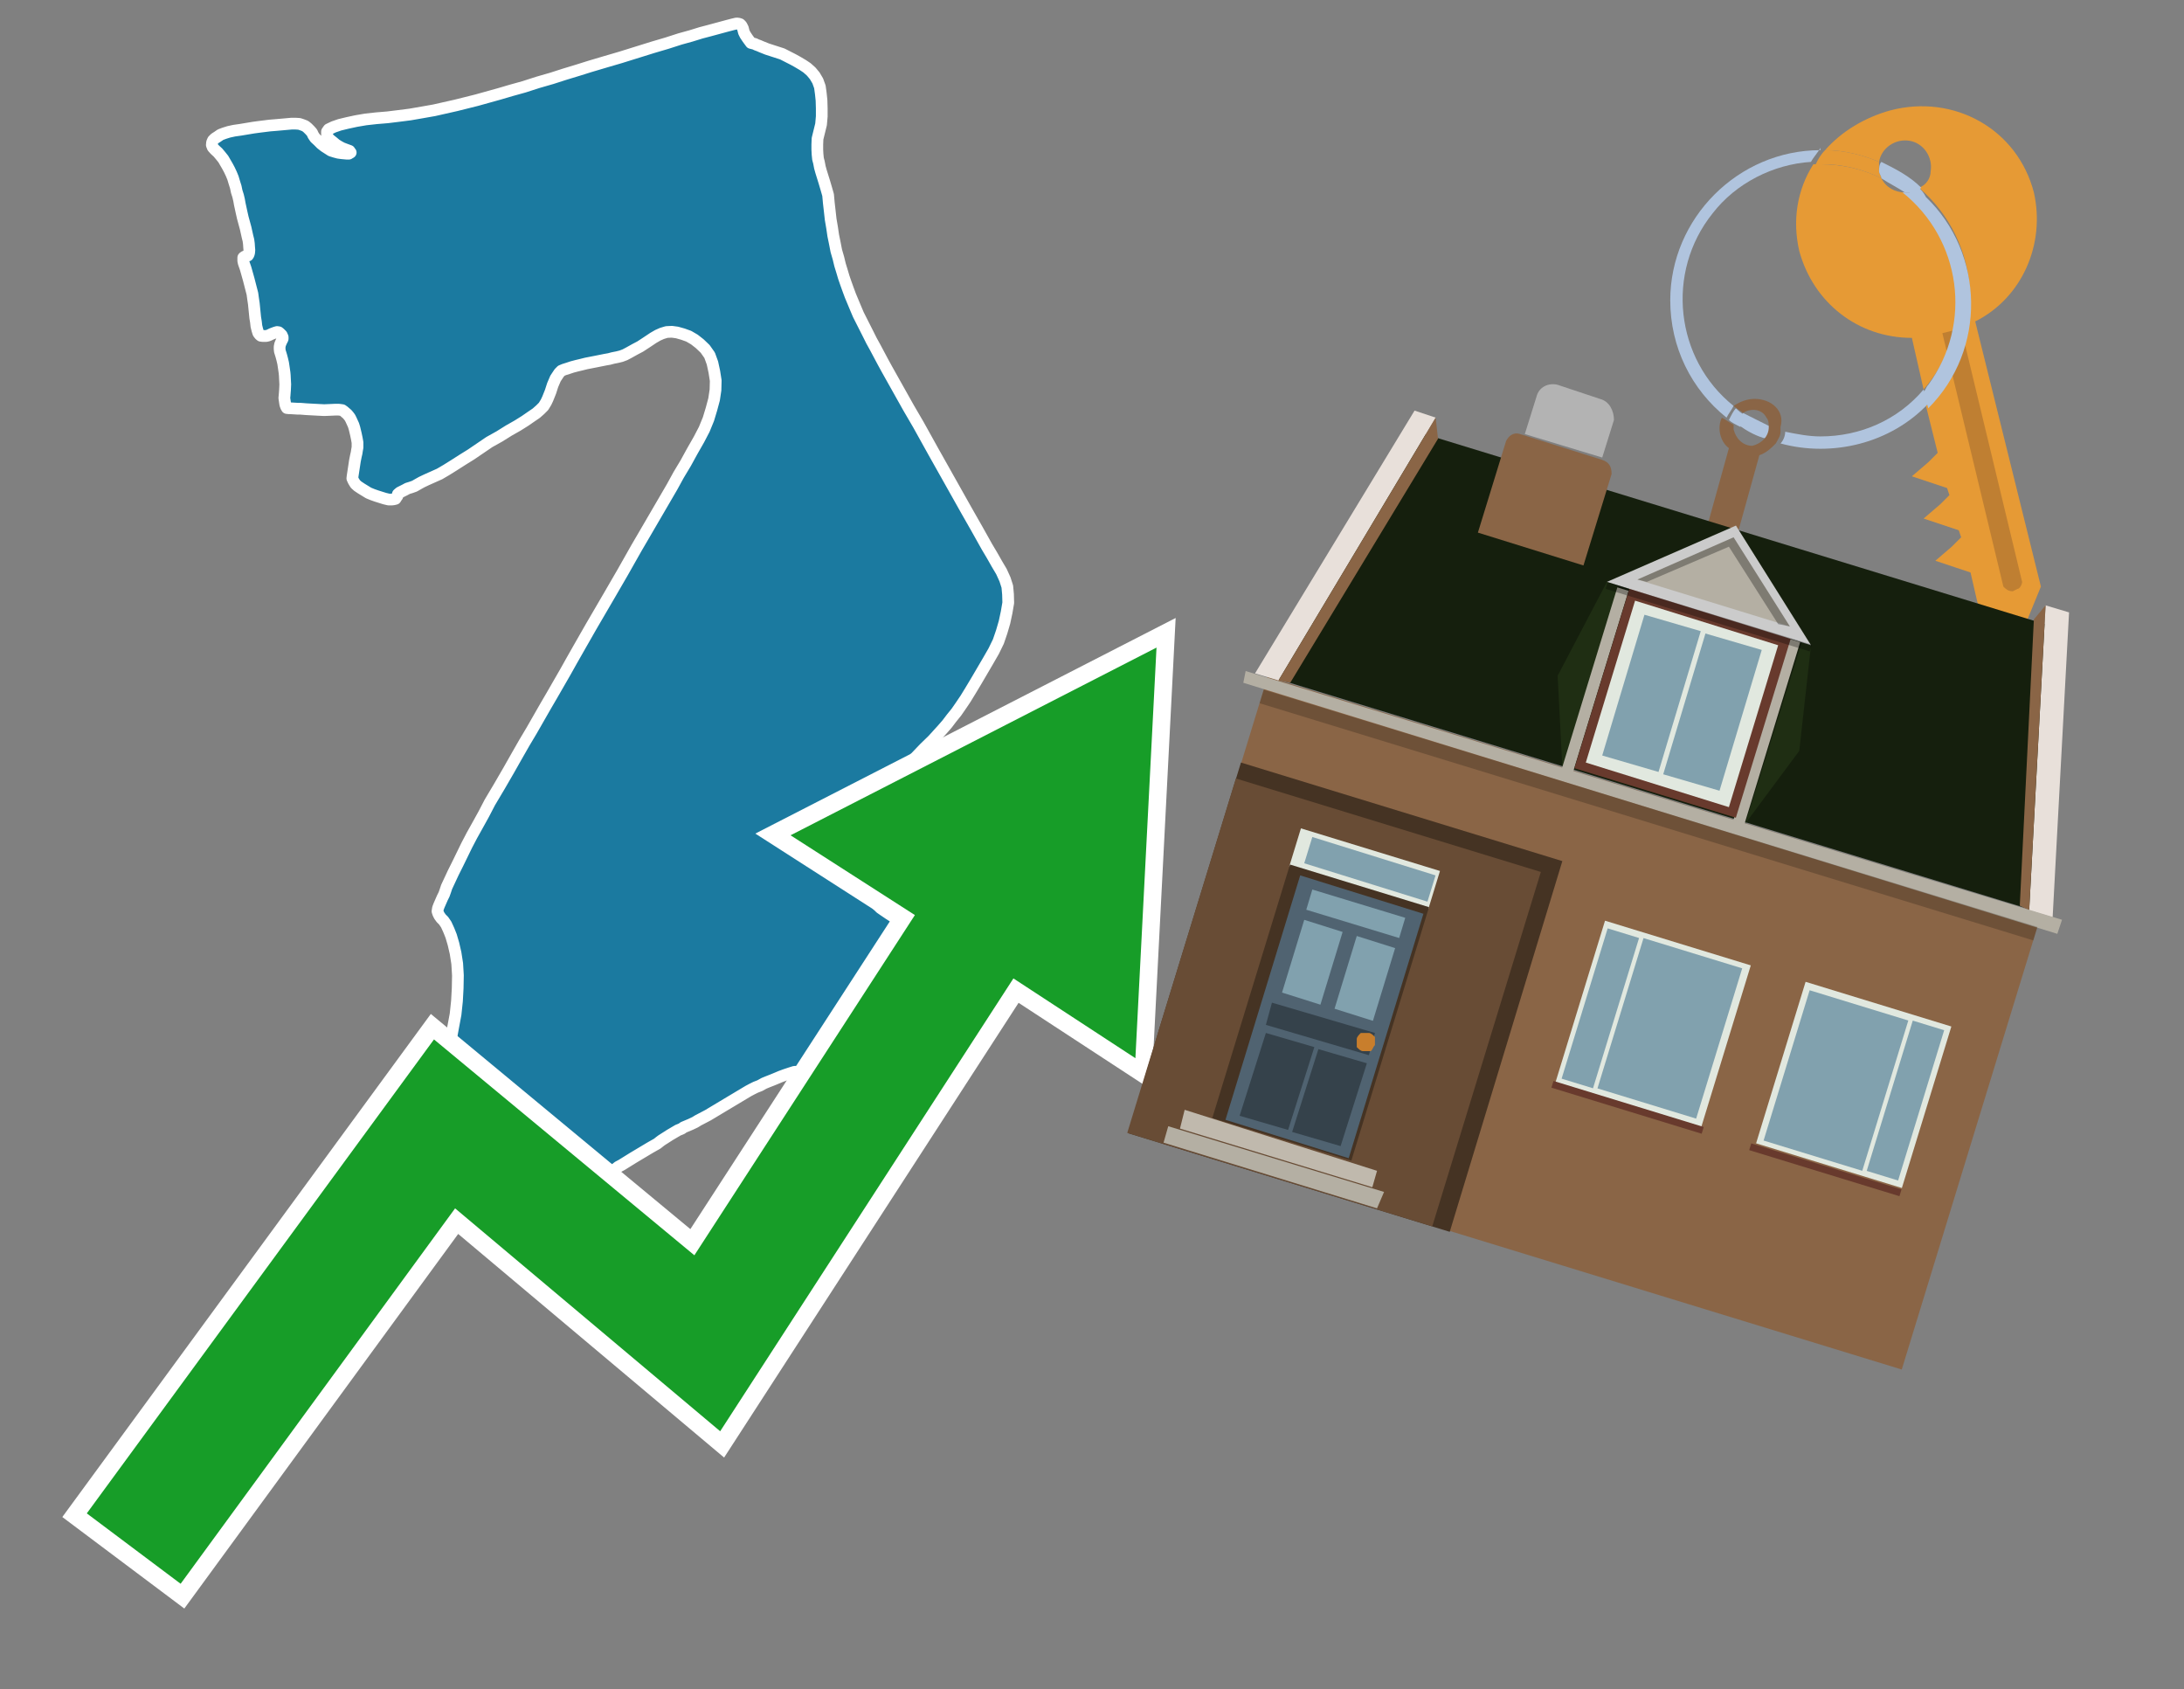 <?xml version="1.0" encoding="utf-8"?>
<!-- Generator: Adobe Illustrator 26.0.3, SVG Export Plug-In . SVG Version: 6.00 Build 0)  -->
<svg version="1.1" id="Text" xmlns="http://www.w3.org/2000/svg" xmlns:xlink="http://www.w3.org/1999/xlink" x="0px" y="0px"
	 width="93.1px" height="72px" viewBox="0 0 93.1 72" style="enable-background:new 0 0 93.1 72;" xml:space="preserve">
<rect x="0" y="0" width="93.1" height="72" fill="#808080" stroke="none"/>
<style type="text/css">
	.st0{fill:#1B7AA0;stroke:#FFFFFF;stroke-width:0.5;stroke-linejoin:round;}
	.st1{fill:none;stroke:#FFFFFF;stroke-width:1.5;stroke-miterlimit:10;}
	.st2{fill:#179D28;}
	.st3{fill:#E69A35;}
	.st4{fill:#B0C4DE;}
	.st5{fill:#8A6546;}
	.st6{fill:#BF7F32;}
	.st7{fill-rule:evenodd;clip-rule:evenodd;fill:#151F0D;}
	.st8{fill-rule:evenodd;clip-rule:evenodd;fill:#453323;}
	.st9{fill-rule:evenodd;clip-rule:evenodd;fill:#684C35;}
	.st10{fill:#B3B3B3;}
	.st11{fill:#E8E0DA;}
	.st12{fill-rule:evenodd;clip-rule:evenodd;fill:#B4AFA3;}
	.st13{opacity:0.2;}
	.st14{fill:#E1E8DF;}
	.st15{fill:#506371;}
	.st16{fill:#81A1AE;}
	.st17{fill:#35424B;}
	.st18{fill:#C87E2C;}
	.st19{fill-rule:evenodd;clip-rule:evenodd;fill:#C0B9AD;}
	.st20{fill-rule:evenodd;clip-rule:evenodd;fill:#E1E8DF;}
	.st21{fill-rule:evenodd;clip-rule:evenodd;fill:#81A1AE;}
	.st22{fill-rule:evenodd;clip-rule:evenodd;fill:#683A2D;}
	.st23{fill-rule:evenodd;clip-rule:evenodd;fill:#1F2E13;}
	.st24{fill-rule:evenodd;clip-rule:evenodd;fill:#CBCBCB;}
	.st25{opacity:0.3;fill-rule:evenodd;clip-rule:evenodd;}
</style>
<path class="st0" d="M35.3,8.31L35.33,8.64L35.37,8.99L35.41,9.35L35.47,9.7L35.52,10.04L35.59,10.38L35.65,10.69L35.74,11.0L35.81,11.29L35.89,11.55L35.97,11.82L36.06,12.08L36.15,12.33L36.25,12.6L36.48,13.15L36.59,13.41L37.0,14.22L37.15,14.52L37.31,14.81L37.64,15.43L37.81,15.74L38.73,17.38L39.15,18.1L39.8,19.27L40.25,20.07L41.2,21.76L41.65,22.55L42.07,23.3L42.29,23.67L42.5,24.04L42.69,24.36L42.84,24.69L42.94,25.0L42.97,25.33L42.98,25.69L42.91,26.1L42.82,26.52L42.7,26.93L42.56,27.34L42.36,27.75L42.13,28.15L41.62,29.02L41.38,29.42L41.16,29.78L40.95,30.09L40.77,30.35L40.56,30.61L40.37,30.86L40.16,31.1L39.96,31.32L39.77,31.53L39.39,31.9L38.77,32.55L38.59,32.76L38.29,33.13L37.99,33.49L37.83,33.66L37.65,33.83L37.46,33.99L37.25,34.12L37.03,34.27L36.77,34.42L36.53,34.58L36.31,34.76L36.12,34.95L35.94,35.16L35.8,35.37L35.67,35.6L35.59,35.8L35.56,35.99L35.57,36.17L35.63,36.33L35.82,36.61L35.89,36.73L35.98,36.85L36.17,37.08L36.36,37.3L36.45,37.39L36.99,38.05L37.41,38.58L37.53,38.7L37.66,38.79L37.91,38.96L38.05,39.05L38.22,39.16L38.3,39.23L39.37,40.2L39.47,40.28L39.62,40.43L39.72,40.55L39.81,40.69L39.87,40.8L39.97,41.04L40.07,41.26L40.16,41.47L40.27,41.71L40.29,41.78L40.44,41.98L40.65,42.24L40.75,42.37L40.83,42.52L40.87,42.69L40.82,42.95L40.75,43.18L40.66,43.4L40.54,43.65L40.39,43.93L40.14,44.16L39.75,44.51L39.26,44.81L38.78,45.09L38.28,45.36L37.81,45.61L37.44,45.74L37.07,45.88L36.7,46.01L36.37,46.11L35.98,46.12L35.63,46.11L35.39,45.98L35.23,45.9L35.04,45.85L34.88,45.79L34.69,45.75L34.52,45.72L34.1,45.68L33.87,45.68L33.68,45.74L33.47,45.81L33.28,45.88L33.09,45.96L32.92,46.03L32.74,46.1L32.57,46.17L32.39,46.27L32.21,46.34L32.05,46.42L31.9,46.5L30.78,47.17L30.28,47.47L30.18,47.53L29.76,47.75L29.63,47.83L29.44,47.92L29.13,48.05L29.07,48.1L29.0,48.13L28.9,48.17L28.73,48.27L28.56,48.37L28.2,48.6L28.12,48.66L28.02,48.74L27.72,48.91L27.0,49.34L26.5,49.65L26.35,49.73L26.25,49.81L26.15,49.88L26.09,49.95L25.98,50.07L25.88,50.19L25.73,50.4L25.65,50.5L25.58,50.63L25.51,50.72L25.46,50.78L25.36,50.88L25.29,50.93L25.18,50.99L25.11,51.0L25.08,50.99L25.05,50.95L25.02,50.89L24.91,50.69L24.84,50.56L24.74,50.38L24.63,50.18L24.48,49.91L24.28,49.69L24.09,49.47L23.82,49.25L23.56,49.08L23.29,49.04L23.03,49.02L22.72,49.03L22.41,49.07L22.14,49.13L21.8,49.25L21.49,49.46L21.04,49.85L20.82,50.1L20.59,50.3L20.35,50.35L20.09,50.39L19.89,50.41L19.71,50.41L19.51,50.4L19.4,50.32L19.26,50.21L19.11,50.05L18.93,49.85L18.8,49.57L18.68,49.33L18.6,49.1L18.52,48.88L18.37,48.48L18.25,48.11L18.21,47.95L18.18,47.83L18.18,47.73L18.19,47.67L18.2,47.57L18.25,47.46L18.32,47.33L18.39,47.2L18.47,47.03L18.54,46.84L18.62,46.61L18.72,46.3L18.83,45.95L18.94,45.53L19.07,45.02L19.19,44.48L19.3,43.87L19.42,43.23L19.48,42.66L19.51,42.11L19.52,41.57L19.49,41.07L19.42,40.62L19.33,40.23L19.23,39.89L19.13,39.64L19.02,39.4L18.91,39.24L18.81,39.14L18.73,39.03L18.68,38.93L18.65,38.84L18.67,38.71L18.72,38.58L18.79,38.42L18.86,38.26L18.93,38.12L18.98,37.98L19.04,37.8L19.32,37.2L19.51,36.82L19.9,36.02L20.12,35.6L20.36,35.17L20.62,34.7L20.88,34.2L21.29,33.51L21.69,32.82L22.03,32.22L22.35,31.66L22.66,31.14L23.25,30.11L23.53,29.63L24.1,28.64L24.38,28.14L24.75,27.49L25.19,26.72L25.96,25.4L26.54,24.4L27.14,23.34L27.45,22.81L28.05,21.78L28.65,20.75L28.93,20.24L29.23,19.74L29.51,19.23L29.79,18.74L30.02,18.3L30.2,17.86L30.33,17.43L30.44,17.02L30.5,16.62L30.51,16.22L30.45,15.84L30.37,15.47L30.25,15.14L30.06,14.87L29.83,14.65L29.6,14.47L29.36,14.33L29.11,14.24L28.86,14.17L28.64,14.14L28.42,14.15L28.22,14.21L28.04,14.29L27.85,14.4L27.55,14.6L27.29,14.77L27.08,14.88L26.81,15.03L26.64,15.12L26.48,15.18L26.32,15.22L26.12,15.26L25.97,15.3L25.8,15.33L25.4,15.41L24.99,15.49L24.79,15.54L24.58,15.59L24.39,15.64L24.21,15.7L24.05,15.75L23.93,15.8L23.84,15.89L23.76,16.01L23.68,16.13L23.62,16.27L23.56,16.41L23.47,16.69L23.41,16.84L23.35,16.99L23.28,17.14L23.17,17.32L23.03,17.46L22.86,17.61L22.64,17.76L22.38,17.94L22.06,18.14L21.69,18.35L21.29,18.6L20.86,18.84L20.08,19.37L19.71,19.6L19.35,19.83L19.03,20.03L18.74,20.2L18.18,20.45L17.97,20.55L17.81,20.64L17.67,20.72L17.53,20.77L17.37,20.82L17.26,20.88L17.14,20.94L17.04,20.99L16.96,21.06L16.94,21.14L16.89,21.21L16.86,21.26L16.78,21.28L16.7,21.29L16.57,21.29L16.4,21.25L16.05,21.14L15.88,21.08L15.71,21.01L15.4,20.82L15.25,20.72L15.15,20.63L15.07,20.5L15.02,20.39L15.03,20.3L15.13,19.64L15.17,19.44L15.2,19.31L15.22,19.18L15.24,19.07L15.24,18.86L15.21,18.69L15.17,18.5L15.11,18.25L15.07,18.12L15.02,18.01L14.97,17.9L14.92,17.8L14.86,17.72L14.8,17.65L14.73,17.59L14.66,17.53L14.59,17.48L14.52,17.47L14.44,17.46L14.28,17.46L14.06,17.47L13.82,17.48L13.62,17.47L13.06,17.44L12.81,17.42L12.7,17.42L12.37,17.4L12.32,17.4L12.23,17.39L12.2,17.34L12.18,17.29L12.16,17.23L12.12,16.96L12.13,16.87L12.15,16.61L12.16,16.38L12.15,16.2L12.14,16.0L12.13,15.89L12.1,15.68L12.07,15.48L12.03,15.31L11.99,15.16L11.95,15.03L11.93,14.97L11.92,14.87L11.92,14.78L11.94,14.68L11.99,14.56L12.05,14.44L12.05,14.37L12.01,14.28L11.93,14.2L11.88,14.16L11.81,14.15L11.74,14.17L11.58,14.23L11.5,14.27L11.43,14.3L11.35,14.32L11.19,14.32L11.12,14.31L11.07,14.27L11.01,14.19L10.97,14.06L10.93,13.9L10.91,13.72L10.88,13.54L10.84,13.14L10.82,12.94L10.79,12.74L10.76,12.52L10.6,11.9L10.47,11.44L10.39,11.21L10.37,11.12L10.37,10.98L10.4,10.95L10.44,10.93L10.57,10.89L10.6,10.84L10.62,10.77L10.63,10.66L10.62,10.54L10.61,10.39L10.59,10.24L10.55,10.08L10.47,9.72L10.35,9.28L10.3,9.06L10.22,8.69L10.19,8.52L10.15,8.35L10.09,8.16L10.05,7.97L9.99,7.78L9.93,7.58L9.86,7.41L9.78,7.24L9.7,7.09L9.52,6.78L9.4,6.63L9.29,6.5L9.16,6.38L9.07,6.28L9.03,6.18L9.04,6.07L9.08,5.98L9.16,5.9L9.27,5.83L9.4,5.74L9.56,5.68L9.75,5.62L9.98,5.57L10.26,5.53L10.8,5.44L11.02,5.41L11.5,5.35L11.75,5.33L12.2,5.29L12.42,5.27L12.61,5.27L12.76,5.28L12.88,5.32L13.01,5.37L13.11,5.45L13.21,5.55L13.3,5.65L13.35,5.76L13.43,5.88L13.56,6.0L13.69,6.13L13.83,6.24L13.97,6.33L14.11,6.42L14.27,6.47L14.42,6.51L14.56,6.53L14.78,6.55L14.87,6.55L14.89,6.52L14.92,6.52L14.95,6.5L14.91,6.46L14.9,6.43L14.71,6.36L14.58,6.31L14.45,6.24L14.32,6.16L14.19,6.05L14.05,5.94L13.96,5.83L13.94,5.71L13.94,5.61L14.01,5.51L14.22,5.41L14.48,5.32L14.81,5.24L15.18,5.16L15.59,5.09L16.04,5.04L16.52,5.0L17.01,4.94L17.48,4.88L18.0,4.79L18.51,4.7L19.44,4.49L19.88,4.38L20.32,4.27L21.29,4.0L21.8,3.85L22.34,3.7L22.93,3.51L23.52,3.34L24.08,3.16L24.64,2.99L25.15,2.83L25.79,2.64L26.44,2.45L27.82,2.02L28.43,1.84L28.99,1.66L29.46,1.53L29.88,1.4L30.26,1.3L30.63,1.2L31.0,1.1L31.23,1.04L31.4,1.0L31.49,1.01L31.55,1.03L31.6,1.08L31.62,1.11L31.67,1.21L31.71,1.37L31.77,1.49L31.87,1.64L32.01,1.83L32.17,1.87L32.25,1.91L32.36,1.95L32.45,1.99L32.7,2.09L33.35,2.3L33.82,2.54L34.0,2.64L34.22,2.77L34.4,2.89L34.58,3.05L34.73,3.23L34.86,3.45L34.95,3.7L34.99,3.99L35.02,4.28L35.03,4.62L35.03,4.96L35.0,5.3L34.85,5.91L34.84,6.16L34.84,6.37L34.85,6.57L34.87,6.77L34.91,6.92L34.95,7.13L35.0,7.31L35.14,7.76L35.22,8.03L35.3,8.31Z"/>
<polygon class="st1" points="49.3,27.6 33.7,35.6 39,39 29.6,53.5 18.5,44.3 3.7,64.5 7.7,67.5 19.4,51.5 30.7,61 43.2,41.7 
	48.4,45.1 "/>
<polygon class="st2" points="49.3,27.6 33.7,35.6 39,39 29.6,53.5 18.5,44.3 3.7,64.5 7.7,67.5 19.4,51.5 30.7,61 43.2,41.7 
	48.4,45.1 "/>
<path class="st3" d="M80.2,7.6c0-0.1-0.1-0.2-0.1-0.3c0-0.1,0-0.3,0-0.4c-0.7-0.3-1.5-0.5-2.3-0.5c-0.2,0.2-0.3,0.4-0.4,0.6
	c0.1,0,0.2,0,0.3,0C78.5,7,79.4,7.2,80.2,7.6z"/>
<path class="st4" d="M77.6,6.4c-3.5,0-6.4,2.9-6.4,6.4c0,2,0.9,3.8,2.4,5c0.1-0.2,0.2-0.3,0.3-0.5c-2.5-2-2.9-5.7-0.9-8.2
	c1-1.3,2.6-2.1,4.2-2.2c0.1-0.2,0.3-0.4,0.4-0.6V6.4z"/>
<path class="st3" d="M84.2,13.7c2-1,3-3.3,2.5-5.5C86,5.5,83.3,4,80.6,4.7c-1.1,0.3-2.1,0.9-2.8,1.7c0.8,0,1.6,0.2,2.3,0.5
	c0.1-0.6,0.7-1,1.3-0.9c0.6,0.1,1,0.7,0.9,1.3c0,0.3-0.2,0.6-0.5,0.7c2.7,2.3,2.9,6.4,0.6,9c-0.1,0.1-0.2,0.2-0.3,0.3l0.5,2
	l-0.4,0.4l-0.7,0.6l0.9,0.3l0.6,0.2l0.1,0.3l-0.4,0.4L82,22.1l0.9,0.3l0.6,0.2l0.1,0.3l-0.4,0.4l-0.7,0.6l0.9,0.3l0.6,0.2l0.3,1.3
	l1.8,1.5L87,25L84.2,13.7z"/>
<path class="st3" d="M81.2,8.2c-0.4,0-0.8-0.2-1-0.6C79.4,7.2,78.5,7,77.6,7c-0.1,0-0.2,0-0.3,0c-0.7,1.1-0.9,2.4-0.6,3.7
	c0.6,2.2,2.5,3.7,4.8,3.7l0.5,2.2c2.1-2.4,1.9-6.1-0.6-8.2C81.3,8.3,81.2,8.3,81.2,8.2z"/>
<path class="st4" d="M74.1,18.1c0.4,0.3,0.8,0.5,1.2,0.6c0.1-0.1,0.2-0.3,0.2-0.5l0,0c-0.4-0.2-0.8-0.4-1.2-0.6
	C74.2,17.8,74.1,17.9,74.1,18.1z"/>
<path class="st4" d="M74.4,17.7c-0.2-0.1-0.3-0.2-0.4-0.3c-0.1,0.1-0.2,0.3-0.3,0.5c0.1,0.1,0.3,0.2,0.5,0.3
	C74.1,17.9,74.2,17.8,74.4,17.7z"/>
<path class="st5" d="M74.8,17c-0.3,0-0.6,0.1-0.9,0.3c0.1,0.1,0.3,0.2,0.4,0.3c0.3-0.2,0.8-0.2,1,0.2c0.1,0.1,0.1,0.3,0.1,0.4l0,0
	c0,0.4-0.3,0.7-0.7,0.8c-0.4,0-0.7-0.3-0.8-0.7c0,0,0,0,0-0.1v-0.1c-0.2-0.1-0.3-0.2-0.5-0.3c-0.2,0.4-0.1,1,0.3,1.3l-1,3.6L74,23
	l1-3.6c0.3-0.1,0.5-0.3,0.7-0.5c0.1-0.2,0.2-0.3,0.2-0.5c0-0.1,0-0.1,0-0.2C76.1,17.5,75.5,17,74.8,17z"/>
<path class="st6" d="M86,25.1l-0.2,0.1c-0.2,0-0.3-0.1-0.4-0.2l0,0l-2.6-10.8l0.8-0.2l2.6,10.8C86.2,24.9,86.1,25.1,86,25.1L86,25.1
	z"/>
<path class="st4" d="M80.1,7.3c0,0.1,0.1,0.2,0.1,0.3c0.3,0.2,0.7,0.4,1,0.6c0.1,0,0.2,0,0.3,0c0.1,0,0.3-0.1,0.4-0.2
	c-0.5-0.5-1.1-0.8-1.7-1.1C80.1,7,80.1,7.2,80.1,7.3z"/>
<path class="st4" d="M77.6,18.6c-0.5,0-1-0.1-1.5-0.2c0,0.2-0.1,0.4-0.2,0.5c2.2,0.6,4.7,0,6.3-1.7L82,16.6
	C80.9,17.9,79.3,18.6,77.6,18.6z"/>
<path class="st4" d="M81.8,8c-0.1,0.1-0.2,0.1-0.4,0.2c-0.1,0-0.2,0-0.3,0c2.5,2,3,5.6,1.1,8.2c-0.1,0.1-0.1,0.2-0.2,0.3l0.2,0.7
	c2.5-2.5,2.4-6.6-0.1-9C82,8.2,81.9,8.1,81.8,8L81.8,8z"/>
<g>
	
		<rect x="50.3" y="33.4" transform="matrix(-0.956 -0.293 0.293 -0.956 119.369 105.037)" class="st5" width="34.5" height="20.3"/>
	<polygon class="st7" points="60.4,18.4 87.5,26.7 87,38.9 54,28.8 	"/>
	<polygon class="st8" points="52.9,32.5 66.6,36.7 61.8,52.5 48.1,48.3 49.4,43.9 52.9,32.5 	"/>
	
		<rect x="50.1" y="34.8" transform="matrix(0.956 0.293 -0.293 0.956 14.983 -14.77)" class="st9" width="13.6" height="15.8"/>
	<path class="st5" d="M68.3,19.6l-3.5-1.1c-0.3-0.1-0.5,0.1-0.6,0.3L63,22.7l4.5,1.4l1.2-3.9C68.7,19.9,68.6,19.7,68.3,19.6z"/>
	<path class="st10" d="M68.2,17l-1.8-0.6c-0.4-0.1-0.8,0.1-0.9,0.5l-0.5,1.6l3.3,1l0.5-1.6C68.8,17.5,68.6,17.1,68.2,17z"/>
	<polygon class="st11" points="61.2,17.8 60.3,17.5 53.5,28.7 54.5,29 	"/>
	<polygon class="st5" points="61.3,18.7 61.2,17.8 54.5,29 55,29.1 	"/>
	<polygon class="st11" points="87.2,25.8 88.2,26.1 87.5,39.1 86.5,38.8 	"/>
	<polygon class="st5" points="86.7,26.4 87.2,25.8 86.5,38.8 86.1,38.6 	"/>
	<polygon class="st12" points="53.1,28.6 53,29.1 87.7,39.8 87.9,39.2 81.3,37.2 53.1,28.6 	"/>
	
		<rect x="53" y="34.4" transform="matrix(-0.956 -0.293 0.293 -0.956 127.265 88.495)" class="st13" width="34.5" height="0.6"/>
	<g>
		
			<rect x="55.1" y="36.1" transform="matrix(-0.956 -0.293 0.293 -0.956 102.984 89.402)" class="st14" width="6.2" height="1.7"/>
		
			<rect x="53.2" y="37.6" transform="matrix(-0.956 -0.293 0.293 -0.956 97.448 100.999)" class="st8" width="6.2" height="11.3"/>
		<g transform="matrix( 0.861, 0, 0, 0.861, 2148,666.7) ">
			<g>
				<g id="Symbol_9_0_Layer2_0_MEMBER_8_MEMBER_12_MEMBER_0_FILL_2_">
					<path class="st15" d="M-2424.3-729.1l-6.1-1.9l-3.7,12.1l6.1,1.9L-2424.3-729.1z"/>
				</g>
			</g>
		</g>
		<g transform="matrix( 0.861, 0, 0, 0.861, 2148,666.7) ">
			<g>
				<g id="Symbol_9_0_Layer2_0_MEMBER_8_MEMBER_12_MEMBER_1_MEMBER_1_FILL_32_">
					<path class="st16" d="M-2427.6-728l-1.1,3.6l1.9,0.6l1.1-3.6L-2427.6-728z"/>
				</g>
			</g>
		</g>
		<g transform="matrix( 0.861, 0, 0, 0.861, 2148,666.7) ">
			<g>
				<g id="Symbol_9_0_Layer2_0_MEMBER_8_MEMBER_12_MEMBER_1_MEMBER_1_FILL_3_">
					<path class="st16" d="M-2430.2-728.8l-1.1,3.6l1.9,0.6l1.1-3.6L-2430.2-728.8z"/>
				</g>
			</g>
		</g>
		<g transform="matrix( 0.861, 0, 0, 0.861, 2148,666.7) ">
			<g>
				<g id="Symbol_9_0_Layer2_0_MEMBER_8_MEMBER_12_MEMBER_2_MEMBER_0_FILL_15_">
					<path class="st17" d="M-2431-718.4l1.3-4.1l-2.4-0.7l-1.3,4.1L-2431-718.4z"/>
				</g>
			</g>
		</g>
		<g transform="matrix( 0.861, 0, 0, 0.861, 2148,666.7) ">
			<g>
				<g id="Symbol_9_0_Layer2_0_MEMBER_8_MEMBER_12_MEMBER_2_MEMBER_1_FILL_50_">
					<path class="st17" d="M-2428.4-717.6l1.3-4.1l-2.4-0.7l-1.3,4.1L-2428.4-717.6z"/>
				</g>
			</g>
		</g>
		<g transform="matrix( 0.861, 0, 0, 0.861, 2148,666.7) ">
			<g>
				<g id="Symbol_9_0_Layer2_0_MEMBER_8_MEMBER_12_MEMBER_2_MEMBER_1_FILL_49_">
					<path class="st17" d="M-2427-722.1l0.3-1.1l-5.1-1.5l-0.3,1.1L-2427-722.1z"/>
				</g>
			</g>
		</g>
		<g transform="matrix( 0.861, 0, 0, 0.861, 2148,666.7) ">
			<g>
				<g id="Symbol_9_0_Layer2_0_MEMBER_8_MEMBER_12_MEMBER_2_MEMBER_1_FILL_43_">
					<path class="st16" d="M-2425.5-727.9l0.3-1l-4.6-1.4l-0.3,1L-2425.5-727.9z"/>
				</g>
			</g>
		</g>
		<g transform="matrix( 0.861, 0, 0, 0.861, 2148,666.7) ">
			<g>
				<g id="Symbol_9_0_Layer2_0_MEMBER_8_MEMBER_13_FILL_28_">
					<path class="st18" d="M-2426.7-722.6c0-0.1,0-0.3,0-0.4c-0.1-0.1-0.2-0.2-0.3-0.2s-0.3,0-0.4,0c-0.1,0.1-0.2,0.2-0.2,0.3
						c0,0.1,0,0.3,0,0.4c0.1,0.1,0.2,0.2,0.3,0.2c0.1,0,0.3,0,0.4,0C-2426.8-722.4-2426.8-722.5-2426.7-722.6z"/>
				</g>
			</g>
		</g>
		<g transform="matrix( 0.861, 0, 0, 0.861, 2148,666.7) ">
			<g>
				<g id="Symbol_9_0_Layer2_0_MEMBER_8_MEMBER_12_MEMBER_2_MEMBER_1_FILL_32_">
					<path class="st16" d="M-2424.1-729.7l0.4-1.3l-6.1-1.9l-0.4,1.3L-2424.1-729.7z"/>
				</g>
			</g>
		</g>
		<polygon class="st19" points="50.3,48.1 50.5,47.3 58.7,49.9 58.5,50.6 50.3,48.1 		"/>
		<polygon class="st12" points="49.6,48.7 49.8,48 59,50.8 58.7,51.5 57.4,51.1 49.6,48.7 		"/>
	</g>
	<g>
		
			<rect x="75.8" y="42.6" transform="matrix(0.956 0.293 -0.293 0.956 16.986 -21.09)" class="st20" width="6.5" height="7.2"/>
		<g>
			
				<rect x="74.9" y="43.8" transform="matrix(0.293 -0.956 0.956 0.293 11.36 107.381)" class="st21" width="6.7" height="4.4"/>
			
				<rect x="77.9" y="46.2" transform="matrix(0.293 -0.956 0.956 0.293 12.583 110.839)" class="st21" width="6.7" height="1.4"/>
		</g>
		
			<rect x="74.5" y="49.7" transform="matrix(0.956 0.293 -0.293 0.956 17.993 -20.61)" class="st22" width="6.7" height="0.3"/>
	</g>
	<g>
		
			<rect x="67.2" y="40" transform="matrix(-0.956 -0.293 0.293 -0.956 125.047 105.957)" class="st20" width="6.5" height="7.2"/>
		<g>
			
				<rect x="67.9" y="41.6" transform="matrix(0.293 -0.956 0.956 0.293 8.433 99.11)" class="st21" width="6.7" height="4.4"/>
			
				<rect x="64.9" y="42.2" transform="matrix(0.293 -0.956 0.956 0.293 7.21 95.652)" class="st21" width="6.7" height="1.4"/>
		</g>
		
			<rect x="66" y="47.1" transform="matrix(-0.956 -0.293 0.293 -0.956 121.835 112.685)" class="st22" width="6.7" height="0.3"/>
	</g>
	<g>
		<polygon class="st23" points="69,25 66.6,32.7 66.4,28.8 68.5,24.8 		"/>
		<polygon class="st23" points="76.8,27.4 74.4,35.1 76.7,32 77.2,27.5 		"/>
		
			<rect x="67.8" y="24.9" transform="matrix(0.956 0.293 -0.293 0.956 11.424 -18.635)" class="st12" width="0.5" height="8.1"/>
		
			<rect x="75.1" y="27.1" transform="matrix(0.956 0.293 -0.293 0.956 12.405 -20.69)" class="st12" width="0.5" height="8.1"/>
		
			<rect x="68.1" y="26" transform="matrix(-0.956 -0.293 0.293 -0.956 131.482 79.661)" class="st22" width="7.2" height="8.1"/>
		<polygon class="st20" points="75.8,27.5 69.7,25.6 67.6,32.5 73.7,34.4 75.8,27.5 		"/>
		<path class="st21" d="M70.1,26.2l2.4,0.7l-1.8,6l-2.4-0.7L70.1,26.2L70.1,26.2z M70.9,33l1.8-6l2.4,0.7l-1.8,6L70.9,33L70.9,33z"
			/>
		<polygon class="st24" points="74,22.4 68.5,24.8 77.2,27.5 		"/>
		<polygon class="st12" points="76.3,26.7 73.9,22.9 69.8,24.7 		"/>
		<polygon class="st25" points="73.7,23.3 75.8,26.6 76.3,26.7 73.9,22.9 69.8,24.7 70.2,24.8 		"/>
		
			<rect x="68.3" y="26.1" transform="matrix(0.956 0.293 -0.293 0.956 10.886 -20.154)" class="st25" width="9.1" height="0.3"/>
	</g>
</g>
</svg>
